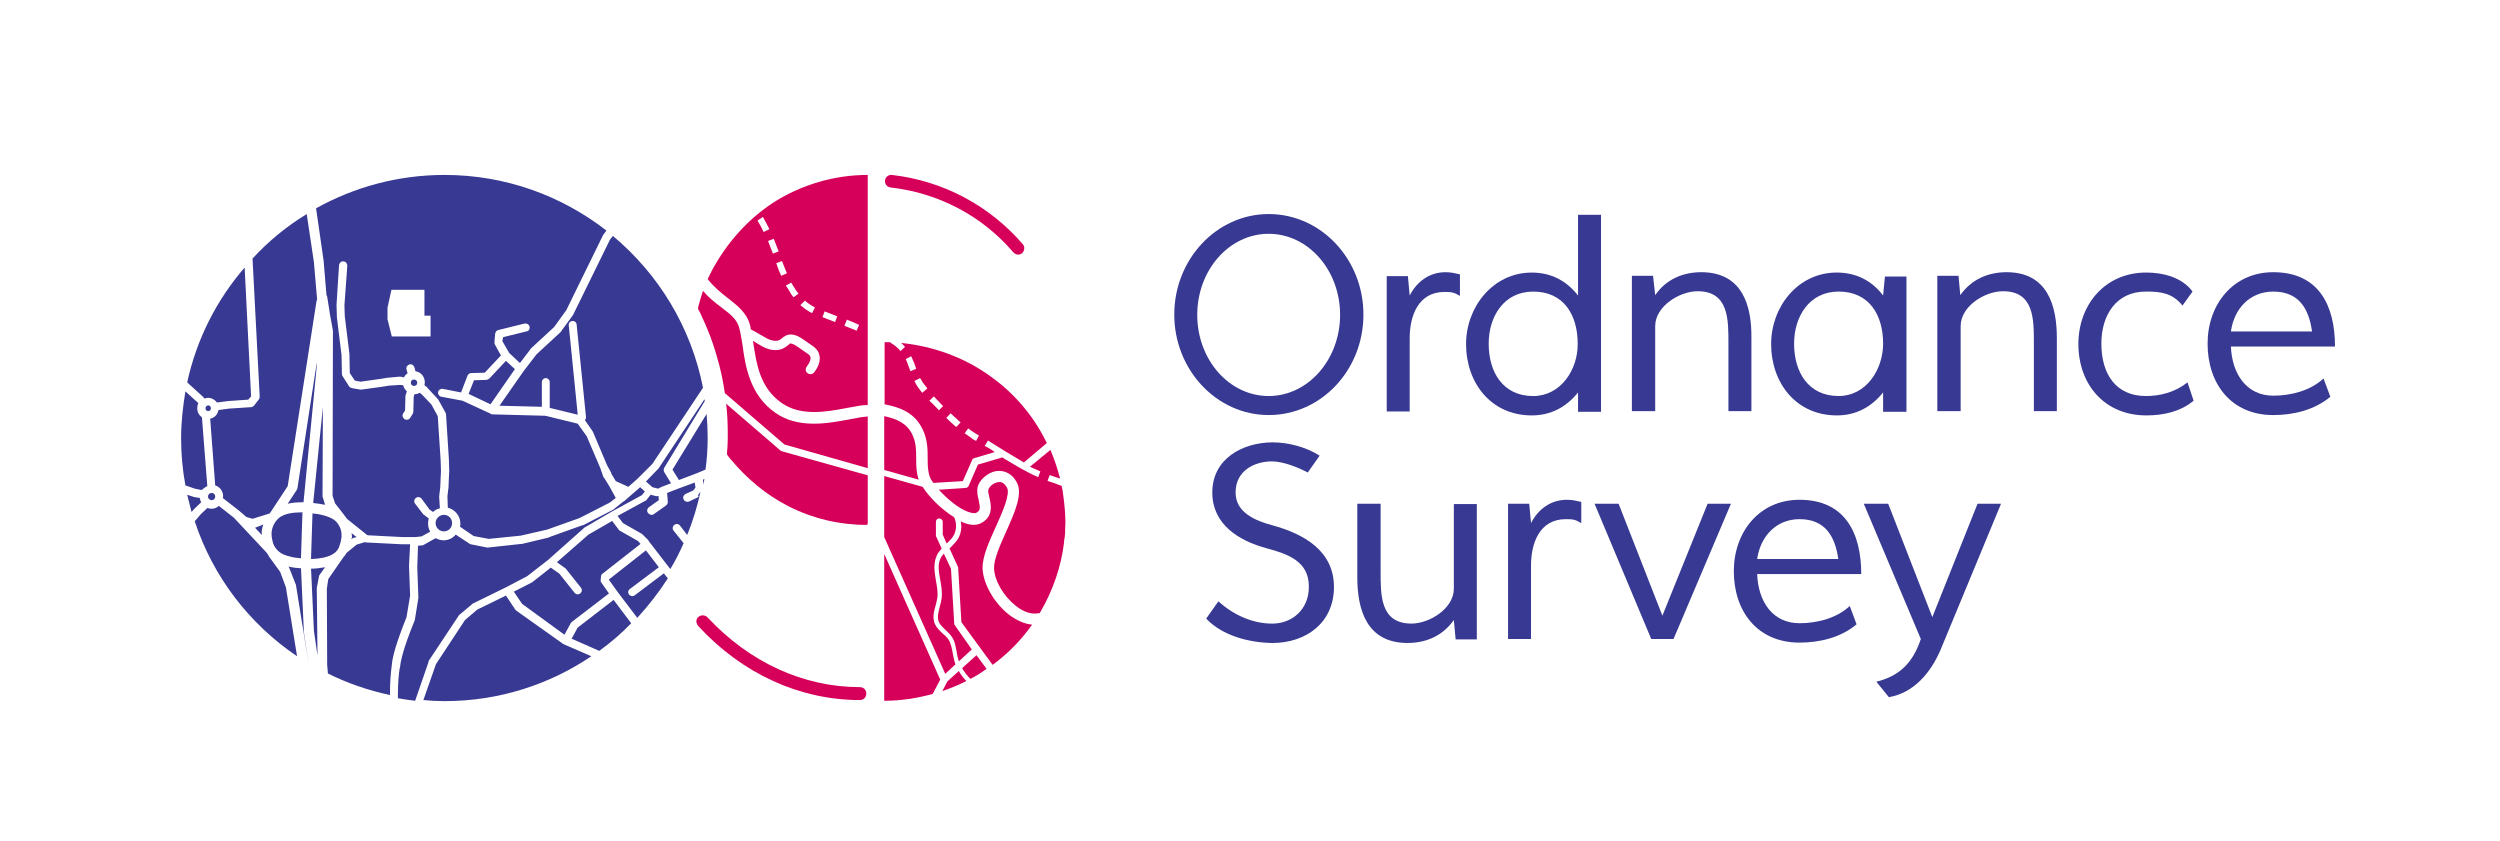<svg width="110" height="37" viewBox="0 0 110 37" fill="none" xmlns="http://www.w3.org/2000/svg">
<path d="M38.18 20.6V18.326C37.959 18.342 37.675 18.389 37.374 18.452C36.443 18.626 35.148 18.879 34.121 18.168C32.984 17.378 32.794 16.099 32.668 15.167C32.621 14.899 32.589 14.646 32.526 14.425C32.431 14.046 32.115 13.809 31.721 13.509C31.468 13.319 31.184 13.098 30.931 12.798C30.852 13.019 30.789 13.256 30.726 13.493C30.694 13.588 30.726 13.62 30.773 13.698C30.82 13.777 30.852 13.872 30.899 13.967C30.994 14.156 31.073 14.362 31.152 14.551C31.31 14.93 31.436 15.309 31.547 15.704C31.705 16.225 31.815 16.762 31.894 17.299L34.516 19.558L38.18 20.6Z" fill="#D6005A"/>
<path d="M33.569 9.545L33.585 9.577C33.664 9.719 33.758 9.892 33.837 10.05L33.853 10.082L33.6 10.208L33.585 10.177C33.506 10.019 33.427 9.861 33.348 9.735L33.332 9.703L33.569 9.545ZM34.043 10.508L34.058 10.54C34.122 10.698 34.185 10.856 34.248 11.03L34.264 11.061L34.011 11.156L33.995 11.124C33.932 10.951 33.869 10.793 33.806 10.635L33.79 10.603L34.043 10.508ZM34.422 11.519C34.469 11.661 34.548 11.835 34.611 11.993L34.627 12.024L34.374 12.135L34.358 12.104C34.295 11.961 34.232 11.819 34.169 11.614L34.153 11.582L34.406 11.488L34.422 11.519ZM34.832 12.467C34.88 12.53 34.911 12.609 34.959 12.672C35.006 12.751 35.053 12.83 35.117 12.893L35.132 12.925L34.911 13.083L34.895 13.051C34.832 12.988 34.785 12.893 34.737 12.814C34.69 12.735 34.643 12.656 34.595 12.593L34.58 12.562L34.816 12.435L34.832 12.467ZM35.417 13.225L35.432 13.241C35.559 13.351 35.701 13.446 35.827 13.509L35.859 13.525L35.733 13.777L35.701 13.762C35.543 13.683 35.385 13.572 35.243 13.446L35.211 13.43L35.417 13.225ZM36.285 13.699L36.317 13.714C36.475 13.777 36.648 13.841 36.806 13.904L36.838 13.92L36.743 14.172L36.712 14.157C36.554 14.093 36.38 14.03 36.222 13.967L36.19 13.951L36.285 13.699ZM37.264 14.062L37.296 14.078C37.454 14.141 37.612 14.204 37.77 14.283L37.801 14.299L37.691 14.551L37.659 14.536L37.185 14.346L37.154 14.33L37.264 14.062ZM31.326 11.898C31.263 12.024 31.2 12.151 31.137 12.277C31.405 12.625 31.721 12.877 32.021 13.114C32.447 13.446 32.858 13.762 33 14.299C33.016 14.362 33.032 14.425 33.032 14.488L33.537 14.773C33.695 14.867 33.822 14.946 33.979 14.978C34.122 15.009 34.248 15.009 34.343 14.93C34.374 14.915 34.39 14.899 34.406 14.883C34.453 14.836 34.532 14.788 34.595 14.757C34.895 14.63 35.196 14.836 35.338 14.93L35.701 15.183C35.796 15.246 35.906 15.325 35.985 15.452C36.143 15.72 36.08 16.067 35.811 16.399C35.764 16.447 35.717 16.462 35.654 16.462C35.606 16.462 35.559 16.447 35.527 16.415C35.432 16.352 35.432 16.225 35.496 16.131C35.606 15.989 35.717 15.783 35.638 15.657C35.606 15.61 35.543 15.562 35.464 15.515L35.101 15.262C34.99 15.183 34.832 15.088 34.753 15.12C34.737 15.136 34.706 15.167 34.658 15.199C34.627 15.23 34.595 15.246 34.548 15.278C34.374 15.404 34.122 15.436 33.869 15.373C33.664 15.325 33.49 15.215 33.332 15.12L33.127 14.994C33.127 15.025 33.142 15.041 33.142 15.072C33.285 16.004 33.427 17.062 34.406 17.741C35.259 18.326 36.38 18.121 37.28 17.947C37.628 17.884 37.928 17.82 38.18 17.82V7.697C36.712 7.697 35.259 8.124 34.027 8.913C32.874 9.671 31.974 10.698 31.326 11.898Z" fill="#D6005A"/>
<path d="M38.165 23.079C38.165 23.063 38.181 23.047 38.181 23.032V20.915L34.406 19.857C34.39 19.841 34.359 19.841 34.343 19.826L31.942 17.757C31.942 17.788 31.958 17.804 31.958 17.82C32.006 18.246 32.021 18.673 32.021 19.099C32.021 19.305 32.021 19.494 32.006 19.699C31.99 19.81 31.99 19.889 31.99 19.999C32.037 20.063 32.084 20.142 32.148 20.205C32.843 21.042 33.68 21.752 34.659 22.258C35.733 22.811 36.917 23.095 38.133 23.095L38.165 23.079Z" fill="#D6005A"/>
<path d="M37.832 30.234C35.353 30.234 32.984 29.144 31.152 27.186C31.073 27.091 30.978 27.075 30.915 27.075C30.805 27.075 30.71 27.138 30.662 27.233C30.615 27.344 30.647 27.47 30.741 27.565C32.668 29.649 35.195 30.802 37.832 30.802C38.022 30.802 38.117 30.66 38.117 30.518C38.117 30.376 38.022 30.234 37.832 30.234Z" fill="#D6005A"/>
<path d="M39.191 8.25C41.292 8.487 43.218 9.498 44.592 11.108C44.656 11.172 44.719 11.203 44.798 11.203C44.877 11.203 44.956 11.172 45.003 11.108C45.082 10.998 45.098 10.856 45.003 10.745C43.534 9.04 41.481 7.95 39.239 7.697C39.081 7.681 38.938 7.808 38.938 7.966C38.938 8.124 39.049 8.234 39.191 8.25Z" fill="#D6005A"/>
<path d="M42.19 29.523L41.685 29.981L41.464 30.408C41.827 30.282 42.175 30.139 42.522 29.966C42.396 29.839 42.269 29.681 42.19 29.523Z" fill="#D6005A"/>
<path d="M40.154 19.147C39.933 18.657 39.506 18.436 38.906 18.31V20.679L40.422 21.105C40.312 20.774 40.312 20.474 40.312 20.174C40.312 19.826 40.312 19.494 40.154 19.147Z" fill="#D6005A"/>
<path d="M38.906 24.375V30.834C39.633 30.834 40.343 30.723 41.038 30.534L41.37 29.902L38.906 24.375Z" fill="#D6005A"/>
<path d="M42.617 21.39C42.586 21.437 42.538 21.469 42.491 21.469L41.307 21.548C41.654 21.927 42.144 22.353 42.57 22.511C42.807 22.606 42.902 22.575 42.933 22.575C43.139 22.48 43.139 22.369 43.06 21.99C43.012 21.816 42.981 21.627 43.012 21.453C43.075 21.122 43.455 20.79 43.834 20.727C44.212 20.679 44.544 20.853 44.734 21.216C45.018 21.722 44.655 22.527 44.276 23.38C44.007 23.98 43.723 24.612 43.739 25.007C43.755 25.544 44.149 26.223 44.686 26.649C45.034 26.933 45.397 27.044 45.697 26.981C45.713 26.981 45.729 26.981 45.744 26.981C45.76 26.949 45.776 26.918 45.792 26.902C46.329 25.97 46.692 24.928 46.818 23.869C46.803 23.948 46.818 23.885 46.818 23.869C46.803 23.854 46.85 23.648 46.85 23.617C46.866 23.506 46.866 23.412 46.866 23.301C46.882 23.08 46.882 22.859 46.866 22.638C46.85 22.29 46.803 21.927 46.755 21.579C46.724 21.469 46.708 21.374 46.708 21.374L46.613 21.343C46.439 21.279 46.281 21.216 46.123 21.169L46.092 21.153L46.187 20.9L46.218 20.916C46.36 20.964 46.502 21.011 46.645 21.058C46.534 20.632 46.392 20.206 46.218 19.795L45.318 20.537C45.46 20.6 45.587 20.663 45.744 20.727L45.776 20.742L45.681 20.995L45.65 20.979C45.476 20.916 45.002 20.663 44.986 20.648L44.734 20.506L44.228 20.206L44.102 20.127L43.028 20.442L42.617 21.39Z" fill="#D6005A"/>
<path d="M42.017 27.517C42.001 27.485 41.986 27.47 41.986 27.438L41.843 25.022L41.528 24.358C41.48 24.422 41.433 24.469 41.401 24.532C41.243 24.816 41.306 25.164 41.37 25.511C41.417 25.78 41.464 26.048 41.433 26.317C41.417 26.443 41.385 26.569 41.354 26.68C41.291 26.933 41.227 27.154 41.306 27.359C41.37 27.501 41.48 27.596 41.591 27.706C41.685 27.801 41.78 27.88 41.859 27.991C42.017 28.196 42.049 28.449 42.096 28.701C42.112 28.828 42.143 28.938 42.175 29.049C42.175 29.065 42.191 29.081 42.191 29.096L42.759 28.575L42.017 27.517Z" fill="#D6005A"/>
<path d="M42.002 29.112C41.97 28.986 41.938 28.86 41.923 28.749C41.875 28.512 41.844 28.291 41.717 28.117C41.654 28.023 41.559 27.944 41.48 27.88C41.354 27.754 41.212 27.628 41.133 27.454C41.023 27.186 41.086 26.917 41.165 26.648C41.196 26.522 41.228 26.412 41.244 26.301C41.275 26.064 41.228 25.811 41.18 25.543C41.117 25.164 41.054 24.785 41.228 24.422C41.275 24.311 41.354 24.232 41.433 24.137L41.196 23.616C41.18 23.601 41.18 23.585 41.18 23.553V22.953C41.18 22.874 41.244 22.811 41.323 22.811C41.401 22.811 41.48 22.874 41.48 22.953V23.521L41.654 23.916C41.765 23.806 41.891 23.695 41.954 23.569C42.096 23.332 42.096 23.016 41.986 22.763C41.449 22.432 40.896 21.895 40.596 21.421L38.906 20.947V23.632L41.591 29.649L42.049 29.223C42.033 29.223 42.017 29.175 42.002 29.112Z" fill="#D6005A"/>
<path d="M45.413 27.485C45.081 27.454 44.718 27.296 44.37 27.027C43.723 26.506 43.265 25.685 43.233 25.022C43.217 24.501 43.517 23.837 43.818 23.174C44.102 22.542 44.465 21.737 44.307 21.453C44.197 21.263 44.07 21.184 43.912 21.216C43.691 21.247 43.517 21.437 43.486 21.547C43.47 21.626 43.502 21.753 43.533 21.895C43.612 22.211 43.723 22.748 43.139 23.032C42.933 23.127 42.681 23.111 42.365 22.985C42.333 22.969 42.301 22.953 42.27 22.937C42.333 23.19 42.286 23.474 42.159 23.695C42.065 23.853 41.922 23.98 41.796 24.122C41.78 24.122 41.78 24.122 41.78 24.137L42.144 24.927C42.159 24.943 42.159 24.959 42.159 24.974L42.301 27.375L43.675 29.254C44.323 28.781 44.923 28.18 45.413 27.485Z" fill="#D6005A"/>
<path d="M42.949 19.4L42.917 19.384C42.854 19.353 42.791 19.321 42.744 19.274C42.649 19.211 42.57 19.148 42.475 19.084L42.444 19.069L42.602 18.847L42.617 18.863C42.696 18.926 42.791 18.99 42.87 19.037C42.933 19.069 42.981 19.116 43.044 19.148L43.075 19.163L42.949 19.4ZM42.081 18.784L42.049 18.768C41.922 18.658 41.796 18.547 41.654 18.405L41.638 18.389L41.828 18.184L41.859 18.216C42.002 18.342 42.112 18.453 42.238 18.563L42.27 18.579L42.081 18.784ZM41.307 18.058L41.291 18.026C41.18 17.916 41.07 17.789 40.943 17.679L40.896 17.631L41.086 17.442L41.133 17.489C41.243 17.6 41.354 17.726 41.465 17.837L41.496 17.868L41.307 18.058ZM40.58 17.284L40.564 17.268C40.438 17.11 40.343 16.984 40.264 16.826L40.233 16.763L40.485 16.636L40.517 16.684C40.58 16.81 40.675 16.936 40.785 17.063L40.801 17.094L40.58 17.284ZM40.059 16.336L40.043 16.289C39.98 16.147 39.933 15.973 39.869 15.831L39.854 15.799L40.09 15.673L40.106 15.705C40.185 15.863 40.248 16.02 40.296 16.178L40.312 16.226L40.059 16.336ZM43.581 16.558C42.428 15.72 41.054 15.231 39.648 15.089C39.712 15.136 39.759 15.199 39.806 15.247L39.822 15.262L39.617 15.452L39.601 15.42C39.506 15.31 39.38 15.199 39.222 15.104L39.159 15.057H38.922V17.789C39.585 17.916 40.264 18.152 40.612 18.926C40.817 19.369 40.817 19.795 40.817 20.158C40.817 20.442 40.817 20.711 40.912 20.98C40.943 21.058 40.991 21.153 41.07 21.248L42.365 21.169L42.775 20.237C42.791 20.19 42.823 20.174 42.87 20.158L43.77 19.89C43.675 19.827 43.612 19.779 43.533 19.732C43.47 19.7 43.423 19.669 43.36 19.637L43.328 19.621L43.47 19.384L43.502 19.4C43.565 19.448 43.628 19.479 43.675 19.511C43.755 19.558 44.181 19.827 44.181 19.827L45.05 20.348L46.06 19.495C46.044 19.463 46.029 19.432 46.013 19.4C45.46 18.279 44.607 17.284 43.581 16.558Z" fill="#D6005A"/>
<path d="M42.966 28.828L42.334 29.397C42.429 29.57 42.555 29.728 42.697 29.87C42.95 29.744 43.171 29.602 43.408 29.428L42.966 28.828Z" fill="#D6005A"/>
<path d="M67.46 17.426C66.133 17.426 65.502 16.383 65.502 15.12C65.502 13.935 66.165 12.83 67.46 12.83C68.818 12.83 69.418 13.872 69.418 15.12C69.434 16.257 68.676 17.426 67.46 17.426ZM69.434 13.004C68.929 12.356 68.25 11.993 67.397 11.993C65.691 11.993 64.507 13.509 64.507 15.136C64.507 16.857 65.612 18.278 67.397 18.278C68.234 18.278 68.913 17.915 69.434 17.268V18.12H70.445V9.45H69.434V13.004Z" fill="#373992"/>
<path d="M74.851 11.977C74.029 11.977 73.287 12.309 72.829 12.988L72.734 12.135H71.803V18.089H72.829V14.346C72.829 13.477 73.903 12.814 74.693 12.814C76.067 12.814 76.051 14.062 76.051 15.104V18.089H77.062V14.867C77.078 13.446 76.667 11.977 74.851 11.977Z" fill="#373992"/>
<path d="M87.012 22.163L85.022 27.154L83.08 22.163H82.006L84.517 28.117C84.185 29.096 83.648 29.728 82.559 29.996L83.111 30.675C84.217 30.486 84.959 29.586 85.385 28.591L88.039 22.179V22.163H87.012Z" fill="#373992"/>
<path d="M55.822 17.425C54.084 17.425 52.679 15.83 52.679 13.856C52.679 11.882 54.084 10.287 55.822 10.287C57.559 10.287 58.964 11.882 58.964 13.856C58.964 15.815 57.559 17.425 55.822 17.425ZM55.822 9.418C53.532 9.418 51.668 11.408 51.668 13.841C51.668 16.273 53.532 18.262 55.822 18.262C58.127 18.262 59.991 16.288 59.991 13.841C59.991 11.408 58.127 9.418 55.822 9.418Z" fill="#373992"/>
<path d="M63.969 25.906C63.969 26.775 62.895 27.438 62.105 27.438C60.731 27.438 60.747 26.19 60.747 25.148V22.163H59.721V25.401C59.721 26.822 60.131 28.291 61.932 28.291C62.769 28.291 63.495 27.959 63.969 27.28L64.048 28.133H64.98V22.179H63.969V25.906Z" fill="#373992"/>
<path d="M73.145 27.09L71.218 22.163H70.16L72.655 28.117H73.635L76.162 22.163H75.135L73.145 27.09Z" fill="#373992"/>
<path d="M77.315 24.596C77.457 23.601 78.152 22.843 79.178 22.843C80.299 22.843 80.742 23.585 80.884 24.596H77.315ZM79.178 21.99C77.409 21.99 76.288 23.411 76.288 25.133C76.288 26.886 77.315 28.275 79.178 28.275C80.063 28.275 80.994 28.054 81.689 27.47L81.389 26.664C80.821 27.201 79.952 27.422 79.178 27.422C78.01 27.422 77.362 26.491 77.315 25.259H81.895C81.895 23.459 81.184 21.99 79.178 21.99Z" fill="#373992"/>
<path d="M64.237 12.072C64.032 12.024 63.843 11.977 63.606 11.977C62.895 11.977 62.342 12.388 62.026 13.004L61.947 12.151H61.016V18.105H62.026V14.883C62.026 13.92 62.39 12.846 63.558 12.846C63.874 12.846 63.969 12.861 64.237 13.019V12.072Z" fill="#373992"/>
<path d="M98.16 14.583C98.302 13.572 98.997 12.83 100.024 12.83C101.145 12.83 101.587 13.572 101.73 14.583H98.16ZM100.024 11.977C98.255 11.977 97.134 13.398 97.134 15.12C97.134 16.873 98.16 18.263 100.024 18.263C100.908 18.263 101.84 18.041 102.535 17.457L102.235 16.652C101.666 17.189 100.798 17.41 100.024 17.41C98.855 17.41 98.208 16.462 98.16 15.246H102.74C102.74 13.446 102.03 11.977 100.024 11.977Z" fill="#373992"/>
<path d="M55.978 23.111C55.267 22.922 54.352 22.559 54.367 21.659C54.367 20.727 55.173 20.3 55.978 20.3C56.499 20.316 57.084 20.553 57.542 20.79L58.063 20.048C57.463 19.669 56.689 19.463 55.978 19.463C54.652 19.479 53.341 20.19 53.341 21.674C53.341 23.064 54.494 23.791 55.725 24.122C56.657 24.375 57.605 24.691 57.589 25.828C57.589 26.807 56.863 27.439 55.978 27.439C55.094 27.439 54.257 27.044 53.609 26.46L53.072 27.218C53.783 27.976 54.967 28.276 55.978 28.292C57.463 28.292 58.694 27.407 58.694 25.828C58.694 24.233 57.368 23.491 55.978 23.111Z" fill="#373992"/>
<path d="M67.365 23.016L67.286 22.163H66.355V28.117H67.365V24.88C67.365 23.916 67.728 22.843 68.897 22.843C69.213 22.843 69.308 22.858 69.576 23.016V22.084C69.371 22.037 69.181 21.99 68.945 21.99C68.234 21.99 67.681 22.4 67.365 23.016Z" fill="#373992"/>
<path d="M94.418 17.425C93.076 17.425 92.46 16.43 92.46 15.119C92.46 13.871 93.108 12.829 94.418 12.829C95.082 12.829 95.587 12.892 96.029 13.445L96.471 12.829C96.013 12.197 95.16 11.992 94.434 11.992C92.602 11.992 91.449 13.429 91.449 15.135C91.449 16.935 92.618 18.278 94.434 18.278C95.176 18.278 95.934 18.12 96.519 17.63L96.25 16.825C95.713 17.251 95.066 17.425 94.418 17.425Z" fill="#373992"/>
<path d="M80.899 17.425C79.572 17.425 78.94 16.383 78.94 15.119C78.94 13.935 79.604 12.829 80.899 12.829C82.257 12.829 82.857 13.871 82.857 15.119C82.857 16.256 82.115 17.425 80.899 17.425ZM82.857 13.003C82.368 12.355 81.673 11.992 80.82 11.992C79.098 11.992 77.93 13.508 77.93 15.135C77.93 16.856 79.035 18.278 80.82 18.278C81.657 18.278 82.336 17.915 82.857 17.267V18.12H83.884V12.166H82.936L82.857 13.003Z" fill="#373992"/>
<path d="M88.29 11.977C87.453 11.977 86.727 12.309 86.253 12.988L86.174 12.135H85.242V18.089H86.269V14.346C86.269 13.477 87.327 12.814 88.132 12.814C89.506 12.814 89.49 14.062 89.49 15.104V18.089H90.501V14.867C90.501 13.446 90.091 11.977 88.29 11.977Z" fill="#373992"/>
<path fill-rule="evenodd" clip-rule="evenodd" d="M18.076 16.841C18.076 16.92 18.139 16.983 18.218 16.983C18.297 16.983 18.36 16.92 18.36 16.841C18.36 16.762 18.297 16.699 18.218 16.699C18.124 16.699 18.076 16.762 18.076 16.841ZM14.239 11.472L14.365 12.988C14.381 13.004 14.396 13.035 14.396 13.051L14.523 13.857L14.649 14.551C14.649 14.567 14.649 14.567 14.649 14.583L14.633 21.816L14.744 22.148L15.139 22.653C15.155 22.669 15.155 22.669 15.155 22.685C15.202 22.732 15.233 22.779 15.265 22.827L16.149 23.538L16.197 23.553L17.729 23.632H18.266L18.55 23.601L18.929 23.395C18.866 23.285 18.834 23.159 18.834 23.032C18.834 22.953 18.85 22.874 18.866 22.811L18.676 22.669C18.66 22.653 18.66 22.653 18.66 22.653C18.645 22.653 18.645 22.637 18.629 22.637L18.266 22.164C18.203 22.085 18.218 21.974 18.297 21.911C18.376 21.848 18.487 21.863 18.55 21.942L18.897 22.416L19.055 22.527C19.134 22.448 19.245 22.385 19.355 22.369L19.324 21.863V21.848V21.832L19.371 21.437L19.387 21.058C19.387 21.058 19.387 21.058 19.387 21.042L19.403 20.742L19.387 20.237L19.261 18.31L18.976 17.789L18.566 17.363L18.471 17.284C18.408 17.315 18.329 17.347 18.234 17.347L18.203 17.457L18.187 18.121C18.187 18.152 18.171 18.184 18.155 18.215L18.045 18.389C17.997 18.468 17.871 18.5 17.792 18.436C17.713 18.373 17.681 18.279 17.744 18.184L17.823 18.057L17.839 17.41C17.839 17.394 17.839 17.394 17.855 17.378V17.363L17.902 17.22C17.823 17.141 17.76 17.062 17.744 16.952L17.602 16.936L17.113 16.968L16.829 17.015L15.913 17.141H15.849L15.486 17.078C15.439 17.062 15.391 17.047 15.36 16.999L15.076 16.557C15.06 16.526 15.044 16.494 15.044 16.462L15.028 15.625L14.823 13.967V13.951V13.935L14.807 13.43V13.414L14.918 11.661C14.933 11.566 15.012 11.488 15.107 11.503C15.218 11.503 15.281 11.598 15.281 11.693L15.155 13.43L15.17 13.92L15.376 15.578V15.594C15.376 15.61 15.376 15.61 15.376 15.61L15.391 16.415L15.613 16.747L15.865 16.794L16.765 16.668L17.05 16.62H17.066L17.571 16.573H17.587C17.602 16.573 17.602 16.573 17.618 16.573L17.776 16.605C17.808 16.526 17.855 16.478 17.934 16.431L17.887 16.257C17.855 16.162 17.918 16.067 18.013 16.036C18.108 16.004 18.203 16.067 18.234 16.162L18.282 16.336C18.518 16.368 18.692 16.573 18.692 16.826C18.692 16.873 18.676 16.92 18.676 16.952L18.803 17.047V17.062C18.803 17.062 18.819 17.062 18.819 17.078L19.245 17.536C19.261 17.552 19.261 17.568 19.276 17.568L19.592 18.136C19.608 18.168 19.608 18.184 19.624 18.215L19.75 20.189L19.766 20.695C19.766 20.695 19.766 20.695 19.766 20.711C19.766 20.711 19.766 20.711 19.766 20.726L19.75 21.042L19.735 21.421C19.735 21.421 19.735 21.421 19.735 21.437L19.687 21.832L19.703 22.337C20.019 22.416 20.256 22.701 20.256 23.032C20.256 23.079 20.256 23.127 20.24 23.174L20.84 23.585L21.503 23.711L22.909 23.569L24.078 23.301L25.499 22.795L26.826 22.116L27.094 21.911L26.826 21.421L26.604 21.058L26.589 21.042L26.573 21.026L26.541 20.963L26.446 20.695L26.415 20.6L25.815 19.195L25.42 18.642L23.998 18.294L21.645 18.231H21.63C21.614 18.231 21.614 18.215 21.598 18.215C21.582 18.215 21.582 18.215 21.582 18.2L20.35 17.631L19.419 17.457C19.324 17.442 19.261 17.347 19.276 17.252C19.292 17.157 19.387 17.094 19.482 17.11L20.287 17.268L20.572 16.526C20.603 16.462 20.666 16.415 20.729 16.415L21.329 16.399L22.04 15.641L21.772 15.152C21.756 15.12 21.756 15.088 21.756 15.041L21.788 14.678C21.803 14.599 21.851 14.536 21.93 14.52L23.082 14.236C23.177 14.22 23.272 14.267 23.304 14.378C23.319 14.472 23.272 14.567 23.162 14.583L22.135 14.836L22.103 15.009L22.404 15.53L22.877 15.973L23.335 15.373L23.351 15.341L24.378 14.393L24.915 13.651L26.525 10.366L26.541 10.335L26.683 10.145C24.709 8.613 22.245 7.697 19.561 7.697C17.508 7.697 15.581 8.234 13.907 9.166L14.239 11.472ZM30.947 21.326C30.963 21.248 30.979 21.153 30.995 21.074L30.932 21.105L30.947 21.326ZM11.427 17.457C11.427 17.505 11.412 17.552 11.38 17.584L11.175 17.852C11.143 17.884 11.096 17.915 11.048 17.915L10.085 17.978L9.611 18.042C9.58 18.231 9.437 18.389 9.248 18.421L9.469 21.358C9.674 21.421 9.817 21.611 9.817 21.832C9.817 21.863 9.817 21.879 9.801 21.911L10.511 22.464L10.843 22.748L11.111 22.827L11.87 22.59L12.659 21.39L13.923 13.272C13.923 13.241 13.938 13.209 13.954 13.193L13.812 11.535L13.496 9.419C12.612 9.956 11.806 10.619 11.111 11.377L11.427 17.457ZM28.973 20.616C28.957 20.632 28.957 20.632 28.973 20.616L28.421 21.184L28.705 21.437L28.957 21.5L29.115 21.421L29.526 21.263L29.226 20.774C29.194 20.711 29.194 20.647 29.226 20.584L31.011 17.647C31.011 17.615 30.995 17.599 30.995 17.568L28.973 20.616ZM29.21 25.227L27.931 26.191C27.852 26.254 27.741 26.238 27.678 26.159C27.615 26.08 27.631 25.97 27.726 25.907L28.989 24.959L28.421 24.217L26.794 25.496V25.512L27.189 26.064L28.041 27.186C28.531 26.649 28.989 26.064 29.384 25.448L29.21 25.227ZM24.836 27.928L25.12 27.407C25.136 27.391 25.151 27.375 25.167 27.359L26.794 26.112L26.462 25.638C26.431 25.591 26.415 25.559 26.431 25.512L26.446 25.354C26.446 25.306 26.478 25.259 26.51 25.243L28.184 23.932L28.073 23.806L27.268 23.348C27.252 23.332 27.22 23.316 27.22 23.301L26.936 22.922L25.894 23.522L24.504 24.738L24.836 24.975C24.851 24.991 24.867 24.991 24.883 25.006L25.562 25.859C25.625 25.938 25.609 26.049 25.53 26.112C25.451 26.175 25.341 26.159 25.278 26.08L24.614 25.243L24.235 24.975L23.414 25.622L23.383 25.638L22.609 26.033L22.972 26.57L24.836 27.928ZM9.311 22.006C9.406 22.006 9.469 21.942 9.469 21.848C9.469 21.753 9.406 21.69 9.311 21.69C9.232 21.69 9.153 21.753 9.153 21.848C9.153 21.942 9.232 22.006 9.311 22.006ZM12.58 25.843L12.328 25.164L11.822 24.469C11.822 24.453 11.806 24.438 11.806 24.422C11.775 24.375 11.743 24.343 11.712 24.296L10.29 22.779L9.627 22.258C9.548 22.337 9.437 22.385 9.311 22.385C9.248 22.385 9.185 22.369 9.122 22.353L8.837 22.622L8.569 22.937C9.374 25.385 10.969 27.454 13.07 28.875L12.58 25.843ZM11.506 23.443C11.522 23.316 11.538 23.206 11.585 23.079L11.222 23.222L11.522 23.538V23.506V23.443H11.506ZM24.82 28.354C24.804 28.339 24.804 28.339 24.804 28.339H24.788L22.719 26.87C22.703 26.854 22.688 26.838 22.672 26.823L22.261 26.206L20.998 26.823L20.461 27.28L19.182 29.223L18.629 30.802C18.929 30.834 19.245 30.85 19.561 30.85C21.945 30.85 24.172 30.123 26.02 28.875L24.82 28.354ZM8.585 22.353L8.853 22.1C8.822 22.053 8.806 21.974 8.79 21.911L8.506 21.863L8.49 21.848H8.474L8.237 21.769C8.3 22.021 8.364 22.274 8.427 22.527L8.553 22.385C8.569 22.369 8.585 22.369 8.585 22.353ZM9.28 17.963C9.28 17.899 9.232 17.836 9.169 17.836C9.106 17.836 9.043 17.884 9.043 17.963C9.043 18.042 9.09 18.089 9.169 18.089C9.216 18.089 9.28 18.042 9.28 17.963ZM9.122 21.39L8.885 18.358C8.758 18.279 8.679 18.136 8.679 17.963C8.679 17.884 8.695 17.805 8.727 17.741L8.664 17.678L8.158 17.22C8.048 17.884 7.969 18.579 7.969 19.273C7.969 19.984 8.032 20.679 8.158 21.358L8.569 21.5L8.869 21.563C8.964 21.485 9.043 21.421 9.122 21.39ZM8.916 17.442C8.932 17.442 8.932 17.442 8.916 17.442C8.932 17.457 8.932 17.457 8.932 17.457L8.995 17.536C9.043 17.52 9.09 17.505 9.153 17.505C9.311 17.505 9.453 17.584 9.548 17.71L10.038 17.647L10.922 17.584L11.048 17.442L10.764 11.772C9.532 13.193 8.648 14.93 8.237 16.826L8.916 17.442ZM11.949 23.506C11.949 23.632 11.98 23.79 12.027 23.932C12.075 24.059 12.17 24.185 12.264 24.264C12.391 24.375 12.549 24.438 12.754 24.485C12.896 24.532 13.07 24.548 13.244 24.564V24.532L13.307 22.574C13.307 22.558 13.322 22.558 13.322 22.543H13.291C13.086 22.543 12.896 22.558 12.738 22.59C12.565 22.622 12.438 22.685 12.328 22.748C12.091 22.922 11.964 23.19 11.949 23.443C11.949 23.474 11.949 23.49 11.949 23.506ZM13.37 27.802L13.244 25.006C13.054 24.991 12.88 24.975 12.691 24.927C12.707 24.943 12.707 24.959 12.722 24.975L13.007 25.701C13.023 25.717 13.023 25.733 13.023 25.748L13.575 29.176L13.37 27.817V27.802ZM31.137 19.273C31.137 18.91 31.121 18.563 31.09 18.215L29.589 20.663L29.873 21.121L30.663 20.821L31.042 20.663C31.105 20.205 31.137 19.747 31.137 19.273ZM14.033 25.369C14.033 25.338 14.049 25.306 14.065 25.291L14.302 24.959C14.112 24.991 13.891 25.022 13.686 25.022L13.812 27.754L13.97 28.844L13.938 25.907V25.875L14.033 25.369ZM17.16 30.471C17.16 30.028 17.192 29.602 17.239 29.27C17.239 29.255 17.239 29.255 17.239 29.255C17.271 28.907 17.413 28.339 17.887 27.154L18.045 26.206L17.997 24.896V24.88L18.045 23.948H17.697H17.681L16.134 23.869C16.118 23.869 16.118 23.869 16.118 23.869H16.102L16.055 23.853L15.691 23.964L15.249 24.327C15.218 24.39 15.17 24.453 15.123 24.501L14.444 25.48L14.381 25.907L14.396 29.255L14.428 29.634C15.281 30.06 16.197 30.376 17.16 30.581V30.471ZM25.42 27.612L25.151 28.102L26.367 28.639C26.873 28.275 27.347 27.865 27.773 27.423L26.999 26.396L25.42 27.612ZM18.882 29.049L20.192 27.075C20.208 27.059 20.208 27.044 20.224 27.044L20.808 26.554C20.824 26.538 20.84 26.538 20.84 26.538L22.261 25.843L23.193 25.354L24.109 24.643L25.673 23.253L25.704 23.222L26.889 22.527L28.247 21.785L28.373 21.627L28.168 21.437L27.805 21.753L27.441 22.069H27.426L27.031 22.385C27.031 22.385 27.015 22.385 27.015 22.4L26.999 22.416L25.657 23.111H25.625L24.172 23.632L24.157 23.648L22.972 23.932H22.94L21.488 24.09H21.456H21.424L20.714 23.948C20.698 23.948 20.666 23.932 20.65 23.917L20.05 23.522C19.924 23.68 19.735 23.774 19.513 23.774C19.387 23.774 19.261 23.727 19.166 23.68L18.66 23.964C18.645 23.98 18.613 23.98 18.597 23.995L18.392 24.011L18.36 24.959L18.408 26.285V26.301C18.408 26.317 18.408 26.317 18.408 26.317L18.25 27.296L18.234 27.312V27.328C17.744 28.528 17.618 29.112 17.602 29.365C17.602 29.381 17.602 29.381 17.587 29.397C17.539 29.697 17.508 30.107 17.508 30.534C17.508 30.597 17.508 30.66 17.508 30.723C17.76 30.771 18.013 30.802 18.266 30.834L18.85 29.144C18.866 29.065 18.866 29.049 18.882 29.049ZM13.78 22.132C13.954 22.148 14.128 22.179 14.302 22.211L14.207 21.895C14.191 21.879 14.191 21.848 14.191 21.832L14.207 17.915L13.78 22.132ZM21.535 16.652C21.503 16.683 21.456 16.699 21.409 16.715L20.856 16.731L20.619 17.331L21.582 17.789L22.656 16.241L22.261 15.878L21.535 16.652ZM30.71 21.879L30.316 22.069C30.237 22.1 30.126 22.069 30.079 21.974C30.031 21.879 30.079 21.785 30.158 21.737L30.505 21.579L30.6 21.453L30.568 21.232L29.842 21.5L29.352 21.69L29.384 22.085C29.384 22.148 29.352 22.211 29.305 22.242L28.768 22.622C28.689 22.685 28.578 22.653 28.515 22.574C28.452 22.495 28.468 22.385 28.547 22.322L28.989 22.006L28.973 21.816C28.942 21.832 28.91 21.832 28.878 21.832L28.626 21.769L28.452 21.99C28.436 22.021 28.421 22.037 28.389 22.037L27.173 22.701L27.41 23.016L28.215 23.474C28.231 23.49 28.247 23.506 28.263 23.506L28.531 23.774C28.531 23.774 28.531 23.774 28.531 23.79L29.321 24.817L29.494 25.038C29.716 24.675 29.905 24.296 30.079 23.901L29.637 23.348C29.573 23.269 29.589 23.159 29.668 23.095C29.747 23.032 29.858 23.048 29.921 23.127L30.237 23.538C30.489 22.922 30.679 22.29 30.821 21.642L30.71 21.785C30.758 21.848 30.726 21.879 30.71 21.879ZM14.933 24.027C14.981 23.901 15.012 23.774 15.028 23.632V23.569C15.028 23.443 15.012 23.332 14.965 23.222C14.918 23.111 14.854 23.016 14.775 22.937C14.665 22.827 14.491 22.748 14.27 22.685C14.112 22.637 13.938 22.606 13.749 22.59C13.749 22.606 13.749 22.606 13.749 22.606L13.686 24.564V24.596C13.875 24.596 14.081 24.564 14.254 24.532C14.444 24.485 14.602 24.422 14.728 24.327C14.823 24.248 14.902 24.138 14.933 24.027ZM26.889 20.79L26.904 20.853L27.094 21.169L27.647 21.421L28.041 21.074L28.705 20.41L30.932 17.062C30.41 14.393 28.973 12.056 26.968 10.382L26.841 10.54L25.23 13.825L25.215 13.857L24.662 14.615L24.63 14.646L23.604 15.594L23.035 16.336L21.977 17.852L23.841 17.899V16.81C23.841 16.715 23.92 16.636 24.014 16.636C24.109 16.636 24.188 16.715 24.188 16.81V17.947L25.42 18.247L25.025 14.315C25.009 14.22 25.088 14.125 25.183 14.125C25.278 14.109 25.372 14.188 25.372 14.283L25.783 18.342C25.799 18.389 25.767 18.436 25.736 18.484L26.083 18.989L26.099 19.021L26.699 20.442L26.747 20.537L26.889 20.79ZM13.054 21.563L12.659 22.164C12.864 22.116 13.086 22.1 13.307 22.1H13.354L13.938 16.099V15.957L13.086 21.485C13.07 21.516 13.07 21.548 13.054 21.563ZM19.529 23.38C19.735 23.38 19.892 23.222 19.892 23.016C19.892 22.811 19.735 22.653 19.529 22.653C19.34 22.653 19.166 22.811 19.166 23.016C19.166 23.222 19.34 23.38 19.529 23.38ZM15.455 23.711L15.502 23.695C15.518 23.68 15.549 23.664 15.565 23.664L15.691 23.632L15.47 23.459C15.47 23.506 15.486 23.538 15.486 23.585C15.486 23.616 15.486 23.648 15.486 23.664C15.455 23.68 15.455 23.695 15.455 23.711ZM18.945 13.888H18.676V12.751H17.223L17.05 13.541V14.046L17.239 14.804H18.945V13.888Z" fill="#373992"/>
</svg>
